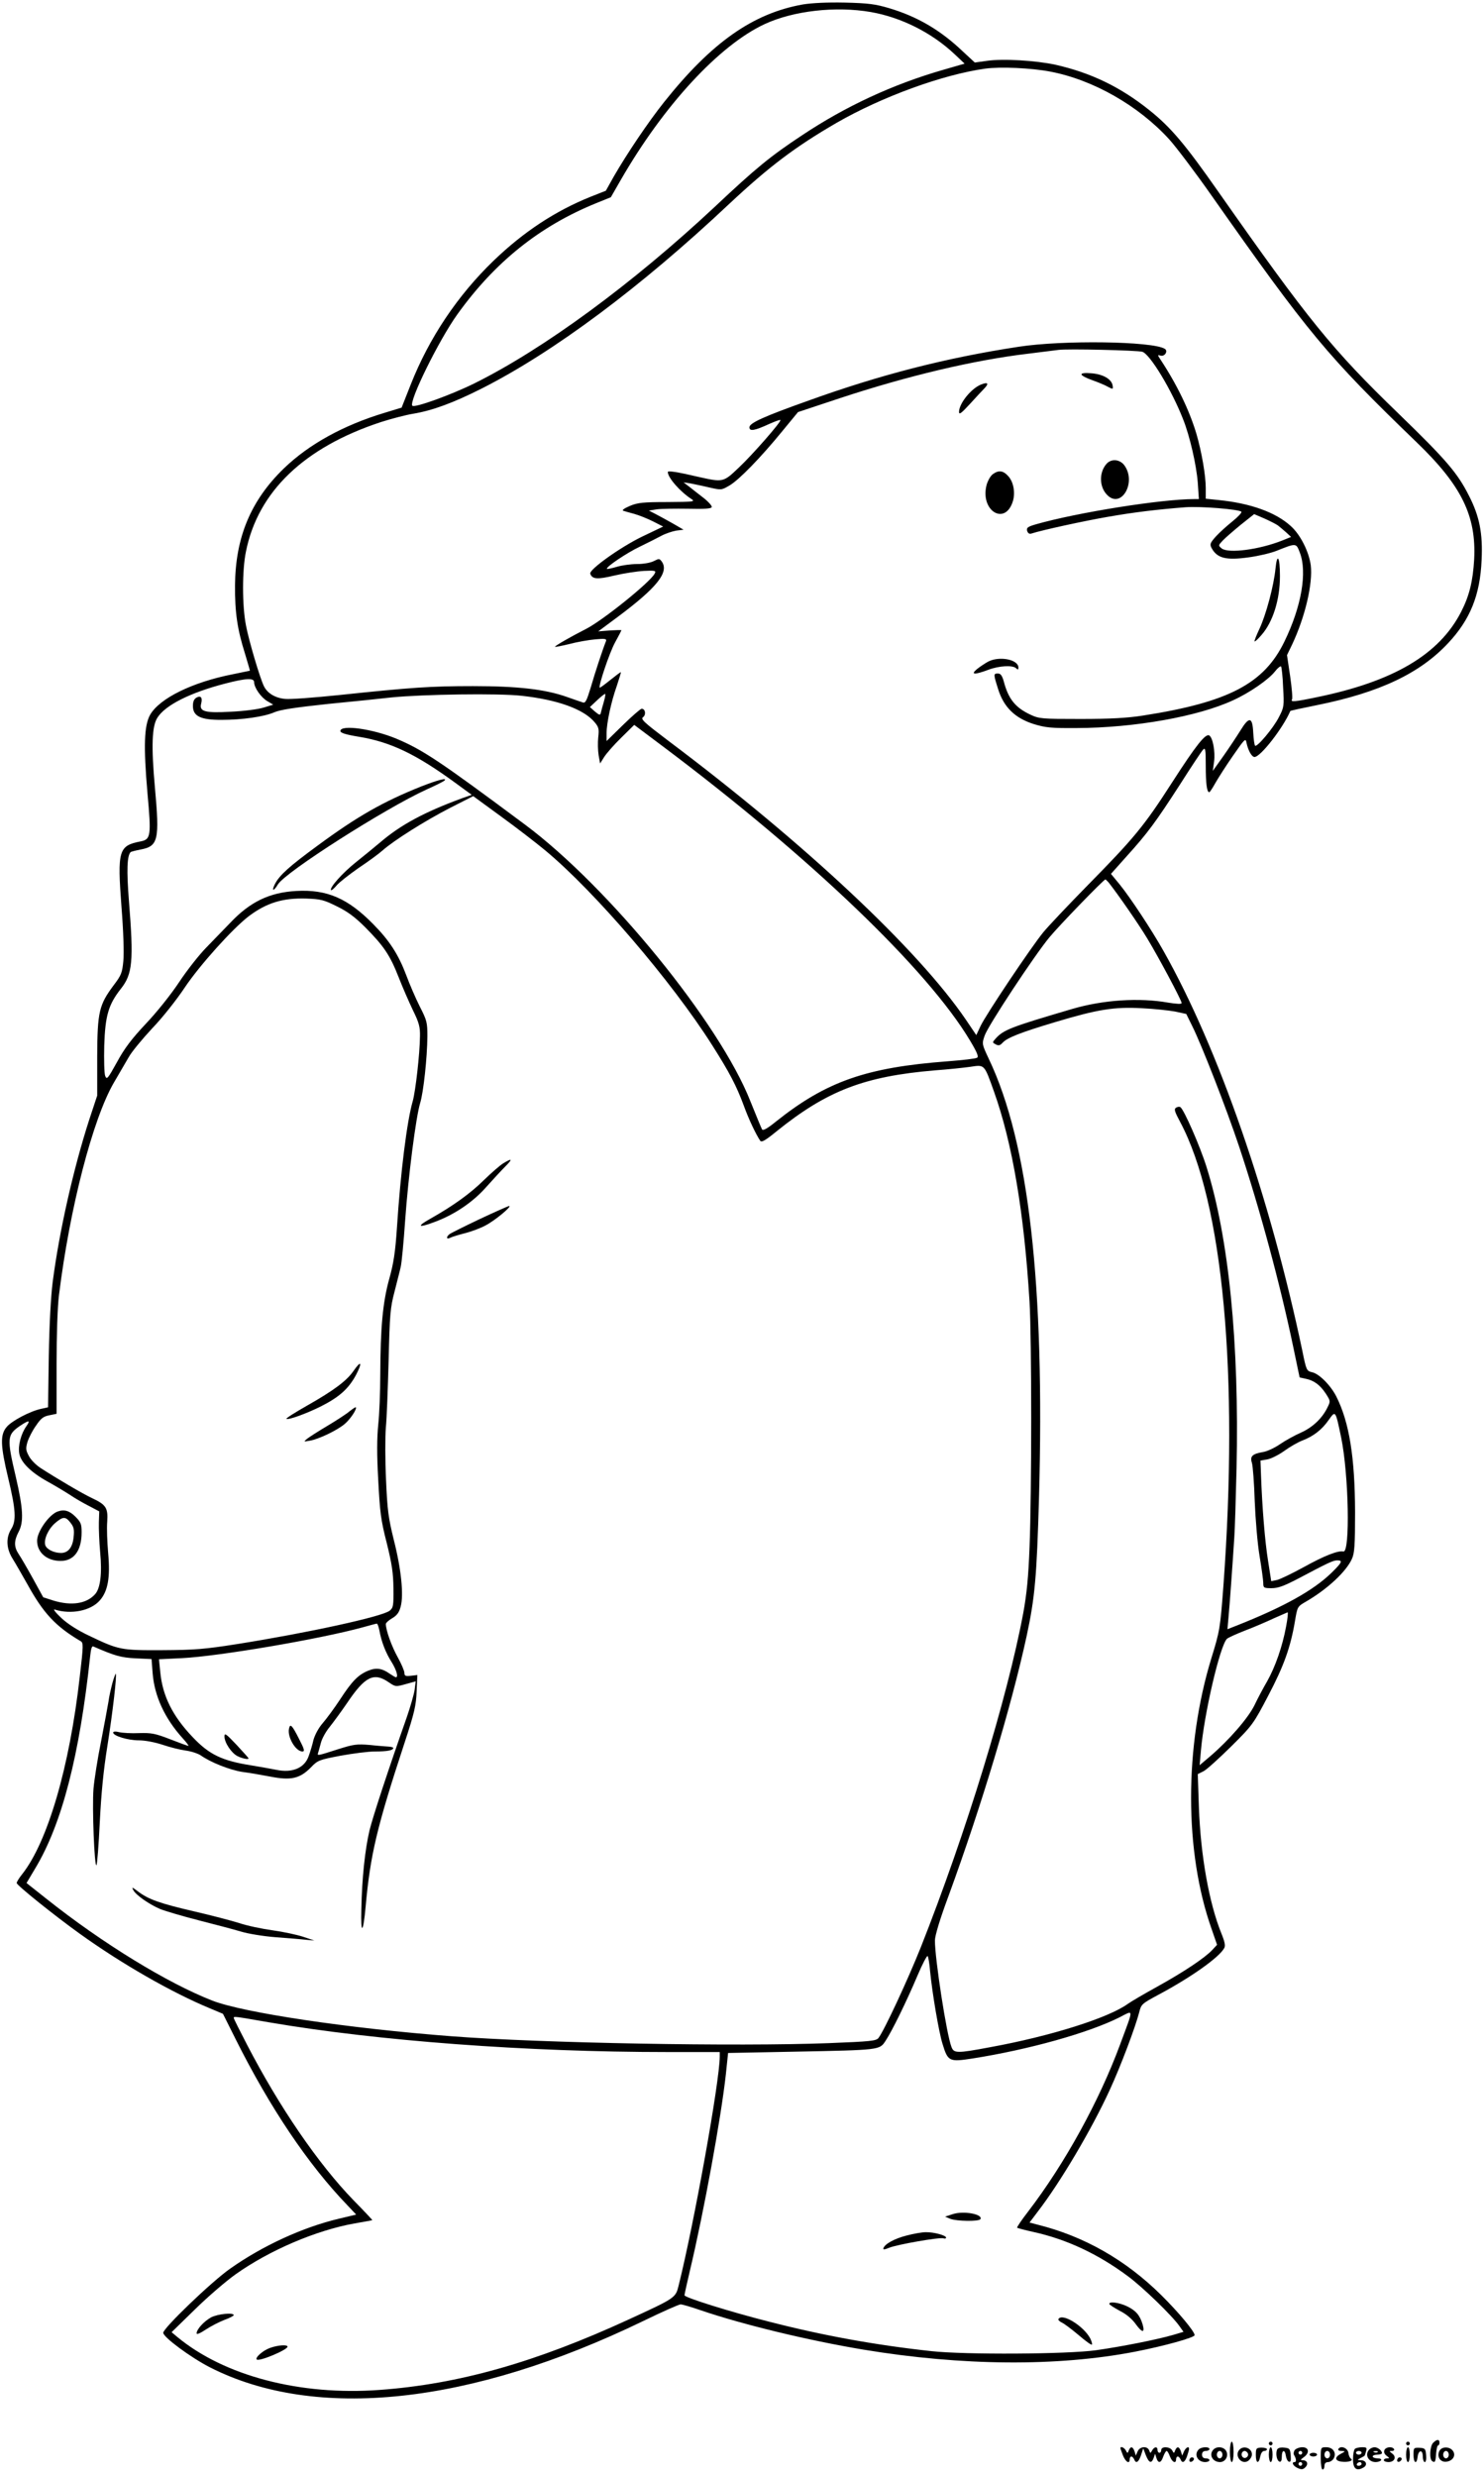 <?xml version="1.0" standalone="no"?>
<!DOCTYPE svg PUBLIC "-//W3C//DTD SVG 20010904//EN"
 "http://www.w3.org/TR/2001/REC-SVG-20010904/DTD/svg10.dtd">
<svg version="1.0" xmlns="http://www.w3.org/2000/svg"
 width="800pt" height="1335pt" viewBox="0 0 800 1335"
 preserveAspectRatio="xMidYMid meet">

<g transform="translate(0,1335) scale(0.1,-0.1)"
fill="#000000" stroke="none">
<path d="M4328 13326 c-269 -48 -491 -204 -747 -525 -87 -109 -201 -279 -272
-402 l-43 -77 -81 -32 c-192 -77 -363 -190 -524 -345 -195 -188 -348 -417
-447 -668 l-49 -124 -92 -28 c-222 -67 -407 -169 -542 -299 -179 -173 -262
-372 -264 -631 -1 -145 12 -236 54 -369 15 -50 27 -91 26 -91 -1 0 -42 -9 -92
-19 -219 -43 -395 -130 -446 -219 -32 -58 -36 -168 -14 -422 21 -231 18 -249
-37 -260 -119 -23 -126 -48 -103 -355 10 -123 14 -246 10 -288 -6 -65 -11 -78
-52 -132 -79 -106 -88 -143 -89 -385 l0 -210 -43 -130 c-84 -260 -161 -597
-197 -875 -10 -79 -18 -227 -21 -400 l-4 -275 -36 -8 c-59 -12 -160 -65 -187
-98 -36 -42 -34 -100 9 -279 40 -168 44 -226 15 -272 -29 -47 -26 -105 8 -159
15 -24 51 -87 81 -140 85 -154 151 -225 285 -304 16 -9 16 -21 -4 -192 -55
-487 -173 -891 -311 -1065 -16 -20 -29 -41 -29 -47 0 -12 203 -175 341 -274
224 -161 496 -317 702 -402 l69 -29 70 -140 c183 -365 388 -671 600 -891 l48
-51 -92 -22 c-195 -46 -413 -146 -588 -270 -100 -70 -360 -320 -360 -345 0
-24 148 -133 251 -186 571 -291 1405 -202 2338 250 101 49 191 89 200 89 9 0
57 -14 106 -31 229 -78 580 -163 880 -213 532 -88 1046 -92 1464 -11 155 30
321 76 321 89 0 20 -88 125 -180 216 -193 191 -418 318 -668 380 l-42 11 43
57 c124 161 293 447 390 659 59 128 137 336 158 416 11 45 13 47 108 98 172
92 325 200 351 250 7 12 2 35 -16 79 -66 163 -112 420 -121 681 l-6 177 32 16
c17 9 84 70 149 134 114 113 120 122 199 273 84 160 120 260 144 402 13 77 13
78 58 104 116 67 218 162 249 231 14 31 17 73 17 252 -1 295 -31 484 -101 623
-31 61 -93 123 -131 131 -29 7 -31 10 -52 114 -174 828 -452 1631 -749 2157
-61 109 -179 288 -236 358 l-47 57 83 93 c115 127 158 186 288 387 61 96 118
182 126 190 12 12 14 1 14 -85 0 -99 6 -145 19 -145 3 0 18 23 33 50 16 28 58
94 95 147 65 94 68 96 73 68 9 -41 28 -75 43 -75 32 0 153 155 193 248 1 2 67
16 146 32 336 68 553 171 705 334 118 126 172 258 180 447 7 143 -11 236 -68
347 -62 123 -122 193 -380 443 -359 347 -485 503 -970 1194 -179 256 -257 349
-374 442 -156 125 -315 201 -505 244 -106 23 -284 34 -370 21 l-65 -9 -67 62
c-120 114 -244 186 -395 231 -74 22 -112 27 -238 30 -97 2 -177 -2 -227 -10z
m367 -41 c165 -29 329 -112 451 -227 l54 -51 -114 -33 c-272 -78 -528 -197
-762 -353 -171 -113 -248 -176 -470 -385 -445 -416 -923 -767 -1298 -953 -126
-62 -320 -132 -333 -120 -21 21 143 354 242 492 203 283 444 476 749 600 l79
32 54 94 c231 401 530 725 775 839 155 72 383 98 573 65z m967 -321 c231 -44
475 -183 641 -365 37 -41 140 -177 229 -304 523 -744 623 -864 1105 -1329 242
-233 322 -396 310 -631 -7 -118 -26 -196 -70 -282 -118 -231 -366 -377 -784
-462 -115 -24 -137 -25 -128 -11 4 6 -1 62 -10 125 l-17 114 28 58 c70 149
112 328 100 427 -10 73 -56 165 -108 211 -81 74 -218 123 -390 140 l-68 7 0
58 c0 67 -22 195 -51 294 -38 126 -104 263 -193 398 -17 26 -17 26 2 21 22 -5
40 26 21 37 -66 41 -549 48 -788 11 -393 -60 -747 -151 -1135 -291 -239 -85
-316 -120 -316 -143 0 -23 27 -19 109 19 30 13 56 23 58 20 7 -7 -152 -189
-226 -258 -82 -78 -83 -78 -217 -48 -115 27 -164 34 -164 26 0 -30 66 -106
128 -146 21 -14 10 -15 -130 -16 -131 0 -160 -3 -203 -21 -30 -13 -44 -23 -35
-26 8 -3 35 -10 60 -17 25 -7 70 -25 100 -40 l55 -28 -115 -55 c-117 -57 -285
-177 -278 -199 10 -30 38 -32 130 -10 51 12 123 23 160 25 61 3 66 1 57 -15
-25 -47 -282 -254 -372 -299 -77 -39 -168 -91 -165 -95 2 -2 37 5 78 15 41 11
104 22 139 25 52 5 62 3 58 -9 -18 -45 -60 -172 -82 -249 -22 -72 -29 -87 -43
-82 -9 3 -48 16 -87 30 -116 41 -264 58 -505 58 -229 0 -331 -7 -720 -48 -135
-14 -267 -24 -293 -21 -53 5 -95 30 -114 68 -22 45 -81 244 -97 328 -21 107
-21 299 0 399 65 323 314 561 727 697 59 19 137 39 174 45 103 17 215 58 368
135 390 197 860 548 1335 995 217 203 356 308 580 438 245 141 572 260 801
292 81 11 247 4 351 -16z m496 -1510 c41 -12 158 -205 220 -364 36 -90 72
-248 79 -342 l6 -88 -26 0 c-176 0 -629 -72 -853 -136 -44 -13 -51 -18 -47
-35 4 -12 11 -18 22 -15 58 19 289 69 411 90 148 26 269 40 420 52 84 6 288
-11 302 -24 4 -4 -17 -27 -48 -52 -30 -24 -71 -61 -90 -82 -30 -34 -33 -41
-23 -61 30 -56 78 -68 200 -51 53 7 120 23 150 35 108 43 106 43 126 -9 41
-106 9 -291 -83 -480 -110 -227 -301 -327 -764 -399 -84 -13 -175 -18 -335
-18 -209 0 -223 1 -270 23 -81 38 -119 84 -144 180 -9 31 -17 42 -31 42 -25 0
-25 -3 1 -85 30 -96 90 -155 190 -187 65 -20 94 -23 234 -22 310 1 654 62 843
150 88 40 191 111 226 156 14 18 28 29 32 26 3 -4 9 -54 11 -112 6 -101 5
-108 -22 -160 -30 -60 -119 -165 -129 -155 -4 4 -8 35 -10 70 -4 86 -22 89
-69 12 -20 -32 -61 -94 -92 -138 l-57 -80 7 51 c7 53 -7 128 -26 140 -20 12
-71 -52 -201 -254 -151 -235 -204 -299 -458 -557 -102 -104 -209 -217 -236
-250 -67 -82 -310 -445 -338 -505 l-23 -49 -56 83 c-257 378 -871 953 -1605
1504 -132 100 -150 116 -135 127 17 13 12 45 -8 45 -6 0 -51 -39 -100 -87
l-89 -87 0 42 c0 54 24 168 55 255 13 39 23 72 22 74 -2 1 -27 -18 -57 -42
-30 -24 -55 -43 -57 -41 -8 8 53 190 83 244 19 34 34 64 34 65 0 2 -28 1 -62
-1 l-63 -5 105 78 c212 158 279 242 237 299 -12 16 -15 16 -42 2 -18 -9 -55
-16 -91 -16 -33 0 -83 -7 -109 -15 -27 -8 -51 -13 -53 -11 -8 9 108 87 178
120 41 20 93 46 115 58 22 12 58 24 80 28 l40 5 -55 32 c-30 17 -72 40 -93 51
l-39 20 44 7 c23 3 99 4 167 3 89 -2 125 0 128 9 2 6 -18 29 -45 50 -27 21
-62 48 -78 61 l-29 22 35 -5 c19 -4 65 -13 102 -22 67 -15 67 -15 110 10 52
30 171 153 286 294 l84 102 226 75 c364 120 721 205 1017 240 72 9 144 18 160
20 46 7 427 -2 453 -10z m731 -936 c9 -7 28 -23 44 -37 l27 -25 -47 -19 c-126
-50 -291 -71 -327 -43 -19 16 -19 16 5 42 13 14 57 52 97 85 l73 58 56 -24
c31 -14 64 -31 72 -37z m-5519 -845 c0 -29 37 -82 71 -102 l32 -19 -53 -16
c-29 -9 -108 -19 -175 -22 -139 -8 -171 1 -161 42 9 34 -1 47 -25 34 -13 -8
-19 -21 -19 -45 0 -55 41 -75 152 -75 114 0 232 17 287 41 32 14 113 26 290
45 135 13 289 29 341 35 171 17 577 23 701 9 194 -21 335 -72 394 -142 23 -27
25 -37 20 -82 -3 -28 -2 -71 2 -96 l8 -45 22 35 c12 19 53 66 92 104 l70 69
156 -117 c794 -596 1425 -1201 1654 -1584 39 -65 48 -88 38 -93 -7 -5 -78 -13
-156 -19 -440 -33 -656 -108 -928 -325 -47 -38 -70 -51 -75 -42 -4 7 -32 75
-63 152 -165 420 -763 1154 -1214 1490 -462 344 -552 404 -695 464 -128 53
-301 77 -301 41 0 -10 27 -19 100 -31 171 -28 308 -94 519 -248 l89 -65 -54
-19 c-201 -74 -328 -142 -438 -236 -30 -25 -89 -74 -132 -108 -73 -58 -146
-140 -134 -151 2 -2 16 9 30 26 13 16 67 58 117 93 51 34 110 77 130 95 62 55
231 161 363 229 l126 64 152 -111 c84 -61 190 -143 237 -182 266 -221 681
-705 899 -1049 94 -148 131 -219 171 -327 26 -72 65 -154 88 -188 7 -11 28 1
89 51 272 219 473 296 853 328 69 5 154 14 190 19 79 12 75 16 129 -135 99
-278 162 -654 191 -1130 12 -206 12 -1028 0 -1325 -6 -160 -15 -251 -34 -355
-86 -459 -308 -1183 -552 -1800 -72 -180 -197 -448 -228 -489 -13 -16 -40 -19
-268 -28 -492 -19 -1548 0 -2033 37 -561 43 -1122 127 -1290 192 -243 95 -593
309 -896 550 l-106 84 47 79 c144 239 239 609 296 1143 4 39 9 57 17 53 115
-50 148 -60 228 -64 l86 -4 6 -78 c10 -122 65 -242 162 -349 21 -23 34 -41 31
-41 -4 0 -48 16 -99 36 -80 31 -101 35 -167 33 -41 -2 -90 1 -107 5 -20 5 -33
4 -33 -2 0 -18 80 -42 138 -42 35 0 86 -10 129 -24 38 -13 94 -27 124 -31 30
-4 66 -16 81 -26 54 -38 155 -78 223 -89 39 -5 108 -17 155 -26 109 -21 156
-10 215 49 38 40 45 42 160 64 66 12 150 23 187 23 66 0 98 6 98 19 0 3 -10 6
-22 7 -13 1 -59 4 -103 9 -73 6 -88 4 -176 -24 -109 -35 -110 -35 -104 -18 2
6 9 31 15 54 6 23 27 61 47 85 19 24 62 82 94 129 96 143 144 167 223 113 38
-26 39 -26 93 -11 l54 15 -6 -47 c-4 -25 -23 -91 -42 -146 -101 -287 -181
-530 -201 -610 -24 -103 -41 -257 -44 -427 -4 -139 10 -130 23 15 25 279 60
428 210 884 53 161 62 201 65 277 l4 88 -35 -4 c-29 -3 -35 -1 -35 16 0 10
-16 48 -36 84 -32 57 -64 145 -64 179 0 6 15 20 34 31 26 15 38 32 46 63 17
63 3 202 -37 359 -29 118 -35 159 -42 325 -5 105 -5 231 -1 280 5 50 11 213
15 364 6 249 9 283 32 370 13 53 29 112 33 132 5 19 16 132 24 250 17 240 58
558 81 634 18 58 38 245 39 360 0 74 -3 86 -41 160 -22 44 -55 120 -73 169
-42 111 -90 186 -177 274 -137 140 -250 189 -415 180 -146 -8 -251 -59 -359
-174 -30 -31 -86 -89 -124 -128 -39 -39 -106 -124 -149 -189 -45 -68 -122
-164 -180 -225 -76 -81 -115 -132 -155 -206 -50 -90 -55 -97 -64 -75 -5 13 -7
87 -5 164 5 161 23 221 89 305 64 80 70 150 44 475 -13 164 -10 243 9 262 3 3
27 9 53 14 96 18 104 50 78 336 -20 221 -16 328 13 374 42 68 177 136 367 185
112 29 155 31 155 7z m1885 -106 c-7 -23 -14 -50 -16 -59 -3 -14 -8 -13 -32 7
l-27 24 37 35 c21 20 41 36 45 36 3 0 0 -19 -7 -43z m2722 -974 c51 -65 160
-222 207 -300 63 -104 186 -335 186 -349 0 -7 -27 -5 -72 2 -157 28 -351 15
-518 -34 -330 -97 -370 -112 -413 -160 -18 -20 -18 -21 1 -31 15 -8 23 -6 36
8 25 28 97 56 284 112 230 69 318 83 467 75 66 -3 147 -12 180 -18 l60 -13 32
-65 c51 -102 185 -446 253 -650 113 -340 222 -745 293 -1086 l33 -158 32 -7
c45 -9 78 -33 109 -80 25 -39 26 -41 10 -73 -28 -59 -79 -108 -143 -137 -34
-15 -85 -43 -114 -63 -29 -20 -70 -39 -91 -42 -58 -10 -72 -23 -60 -59 5 -17
12 -109 15 -206 4 -98 15 -230 26 -295 11 -66 20 -131 20 -146 0 -26 3 -28 45
-28 35 0 67 12 142 51 166 88 190 99 212 99 31 0 26 -11 -31 -67 -99 -96 -258
-184 -510 -284 l-51 -20 6 68 c6 64 21 272 31 428 3 39 8 205 12 370 15 676
-42 1245 -162 1626 -35 112 -122 310 -141 322 -5 3 -15 2 -23 -3 -12 -8 -8
-21 22 -77 231 -433 317 -1361 233 -2503 -17 -227 -20 -242 -64 -385 -147
-479 -147 -1046 1 -1463 l29 -84 -27 -29 c-41 -43 -152 -117 -298 -198 -71
-39 -142 -81 -157 -92 -106 -76 -418 -174 -742 -233 -180 -34 -195 -33 -208 2
-26 66 -89 473 -89 573 0 26 27 116 74 242 178 487 338 1020 420 1397 45 209
55 321 67 745 32 1151 -55 1917 -271 2369 -37 79 -37 80 -22 124 17 52 270
435 350 531 52 63 292 311 301 311 2 0 10 -8 18 -17z m-4161 -128 c58 -28 98
-58 154 -114 98 -99 132 -148 179 -268 21 -54 56 -134 77 -178 33 -67 39 -90
38 -140 -1 -97 -24 -296 -39 -350 -31 -106 -66 -385 -85 -680 -9 -133 -18
-194 -42 -279 -35 -127 -47 -263 -48 -513 0 -95 -5 -217 -11 -272 -7 -70 -8
-158 0 -298 9 -173 14 -216 46 -340 28 -113 35 -162 36 -244 1 -94 -1 -104
-20 -120 -39 -32 -444 -120 -822 -180 -177 -28 -230 -32 -404 -33 -225 -1
-234 1 -397 79 -59 28 -113 62 -148 95 -30 28 -46 49 -35 45 88 -28 194 -7
243 49 44 50 57 124 45 256 -5 58 -8 133 -5 168 5 75 -6 92 -83 128 -49 23
-187 104 -275 161 -25 16 -54 45 -64 65 -17 31 -18 41 -8 76 7 22 27 62 46 88
26 39 40 50 72 56 l39 8 0 268 c0 157 5 310 13 372 58 470 182 949 296 1145
29 50 65 112 81 139 15 27 72 96 126 154 55 57 133 156 176 221 80 119 255
314 343 382 97 73 184 100 312 96 77 -3 94 -7 164 -42z m5414 -2863 c41 -200
49 -622 12 -614 -29 6 -103 -23 -213 -84 -64 -35 -130 -67 -146 -70 l-30 -6
-17 109 c-17 104 -32 291 -38 460 l-3 81 36 6 c19 3 60 23 91 45 30 22 75 48
99 57 60 23 106 59 142 111 37 52 36 53 67 -95z m-7088 61 c-29 -41 -46 -106
-38 -148 9 -48 65 -102 152 -150 38 -21 92 -53 121 -72 28 -19 75 -46 105 -61
l53 -28 -2 -59 c-1 -33 2 -106 7 -162 11 -114 1 -195 -28 -226 -46 -51 -127
-63 -223 -34 l-56 18 -56 102 c-31 56 -66 116 -77 132 -25 38 -25 70 0 118 29
54 25 126 -15 298 -49 208 -47 226 23 274 48 32 58 32 34 -2z m6791 -1080
c-20 -108 -58 -216 -101 -293 -21 -36 -52 -94 -69 -130 -34 -70 -137 -188
-238 -275 l-58 -49 7 79 c17 197 102 563 140 602 6 6 52 27 101 46 50 19 119
49 155 66 36 16 68 30 71 31 4 0 0 -35 -8 -77z m-4888 -20 c11 -61 34 -121 66
-171 26 -42 38 -82 23 -82 -3 0 -18 9 -33 19 -42 30 -74 34 -117 16 -53 -22
-86 -55 -151 -155 -31 -47 -73 -104 -93 -127 -22 -25 -42 -62 -50 -90 -6 -27
-18 -66 -26 -88 -22 -64 -88 -92 -174 -74 -25 5 -86 16 -135 24 -158 25 -227
58 -316 152 -109 114 -163 223 -175 351 l-7 69 124 6 c198 10 740 102 974 166
39 11 73 20 76 20 4 1 10 -16 14 -36z m2969 -1838 c12 -120 47 -327 67 -391
29 -95 36 -98 160 -79 305 48 626 138 792 221 81 41 80 57 5 -146 -113 -305
-297 -640 -495 -899 -35 -45 -62 -85 -60 -88 3 -2 43 -13 89 -23 177 -39 347
-118 508 -238 78 -57 239 -213 278 -269 l22 -31 -57 -17 c-87 -25 -273 -62
-413 -82 -156 -22 -709 -25 -890 -5 -303 33 -583 84 -875 159 -209 53 -455
130 -455 142 0 5 13 64 29 132 76 320 168 824 194 1059 l12 115 360 7 c460 9
456 9 488 57 36 54 115 216 173 353 27 64 52 111 55 105 4 -7 10 -43 13 -82z
m-3563 -275 c585 -100 1386 -160 2147 -160 l282 0 0 -24 c0 -133 -139 -904
-222 -1236 -16 -65 -18 -66 -268 -181 -504 -232 -918 -349 -1343 -380 -430
-32 -839 76 -1092 286 l-30 25 125 122 c69 68 168 153 220 190 183 130 434
237 640 274 52 9 96 17 97 18 1 1 -45 50 -102 108 -190 196 -400 503 -574 839
-39 75 -71 139 -71 143 0 9 2 9 191 -24z"/>
<path d="M5830 11332 c0 -6 26 -20 58 -31 31 -11 70 -27 85 -36 27 -14 28 -14
25 7 -5 34 -51 61 -113 66 -35 3 -55 1 -55 -6z"/>
<path d="M5290 11278 c-53 -20 -120 -102 -120 -148 0 -17 12 -8 58 42 31 34
67 73 79 85 25 26 19 35 -17 21z"/>
<path d="M5966 10851 c-41 -45 -41 -122 0 -166 77 -84 165 67 93 160 -25 30
-68 33 -93 6z"/>
<path d="M5353 10795 c-13 -9 -27 -34 -34 -57 -38 -141 101 -226 142 -87 13
46 2 103 -26 133 -27 30 -51 33 -82 11z"/>
<path d="M6876 10286 c-9 -93 -51 -249 -86 -324 -17 -36 -29 -67 -27 -69 3 -2
19 13 37 34 62 70 100 191 100 318 0 103 -15 129 -24 41z"/>
<path d="M5325 9783 c-16 -9 -43 -27 -58 -39 -37 -31 -14 -32 61 -4 58 22 132
26 150 8 9 -9 12 -8 12 4 0 44 -104 64 -165 31z"/>
<path d="M2270 9111 c-205 -82 -344 -161 -557 -318 -153 -112 -205 -159 -230
-206 -21 -41 -9 -44 15 -4 39 66 578 410 802 512 47 21 89 42 95 47 21 19 -36
4 -125 -31z"/>
<path d="M2713 7080 c-18 -11 -65 -52 -105 -91 -73 -72 -165 -138 -287 -207
-79 -44 -67 -52 25 -17 107 40 206 108 276 188 35 39 80 88 101 109 42 42 39
48 -10 18z"/>
<path d="M2585 6779 c-82 -39 -156 -76 -162 -81 -20 -16 -16 -30 5 -19 9 5 46
16 81 25 35 9 85 28 110 42 51 27 142 103 126 104 -5 0 -77 -32 -160 -71z"/>
<path d="M606 4279 c-8 -30 -18 -74 -21 -99 -4 -25 -22 -121 -40 -215 -19 -93
-37 -209 -41 -256 -8 -101 5 -425 16 -412 4 4 12 109 18 233 8 158 20 280 41
410 28 178 52 381 45 389 -1 2 -10 -21 -18 -50z"/>
<path d="M719 3162 c14 -26 85 -76 144 -101 24 -10 118 -38 208 -61 90 -23
193 -50 229 -61 36 -11 119 -25 185 -30 66 -5 140 -11 165 -14 l45 -4 -60 20
c-33 11 -107 27 -165 35 -58 8 -139 25 -180 39 -41 13 -152 42 -247 64 -181
42 -244 64 -301 108 -30 23 -33 23 -23 5z"/>
<path d="M1905 5960 c-37 -53 -107 -105 -248 -185 -65 -37 -116 -69 -113 -72
8 -8 106 27 186 67 99 50 149 95 189 169 36 69 28 82 -14 21z"/>
<path d="M1885 5744 c-16 -14 -70 -49 -120 -79 -49 -29 -99 -61 -110 -70 -19
-16 -19 -16 15 -10 48 8 148 56 188 90 30 25 68 82 60 90 -2 2 -16 -8 -33 -21z"/>
<path d="M310 5203 c-46 -17 -110 -108 -110 -157 0 -64 53 -109 127 -109 72 0
113 56 113 154 0 45 -4 55 -34 85 -32 32 -60 40 -96 27z m70 -60 c18 -23 21
-37 17 -76 -5 -56 -29 -87 -68 -87 -38 0 -77 19 -85 42 -9 30 15 85 52 118 43
37 57 38 84 3z"/>
<path d="M1558 4033 c-10 -45 36 -123 72 -123 14 0 11 12 -19 70 -37 73 -47
82 -53 53z"/>
<path d="M1210 3991 c0 -33 37 -89 70 -106 26 -13 60 -20 60 -12 0 2 -29 34
-65 73 -56 59 -65 66 -65 45z"/>
<path d="M5135 1416 l-40 -13 28 -12 c34 -13 153 -15 162 -2 16 27 -91 47
-150 27z"/>
<path d="M4887 1301 c-66 -17 -117 -45 -125 -69 -2 -8 7 -7 31 3 44 18 274 58
293 51 8 -3 14 -1 14 4 0 12 -66 30 -110 29 -19 0 -65 -8 -103 -18z"/>
<path d="M5980 933 c0 -5 26 -21 57 -38 36 -18 67 -45 86 -72 34 -47 50 -48
37 -2 -15 50 -36 75 -83 98 -43 21 -97 28 -97 14z"/>
<path d="M5706 851 c-3 -4 5 -13 18 -19 12 -5 53 -36 90 -67 37 -32 69 -55 72
-52 3 3 -1 18 -9 34 -36 67 -151 138 -171 104z"/>
<path d="M1138 860 c-38 -21 -78 -64 -78 -86 0 -8 19 0 49 20 27 18 72 41 100
52 28 10 51 22 51 26 0 15 -85 7 -122 -12z"/>
<path d="M1455 695 c-37 -13 -81 -52 -71 -62 12 -13 166 52 166 69 0 12 -51 9
-95 -7z"/>
<path d="M7726 184 c-18 -18 -22 -89 -5 -99 15 -10 18 -4 21 43 2 23 6 42 11
42 4 0 7 7 7 15 0 19 -14 19 -34 -1z"/>
<path d="M6630 135 c0 -30 5 -55 10 -55 6 0 10 25 10 55 0 30 -4 55 -10 55 -5
0 -10 -25 -10 -55z"/>
<path d="M6840 180 c0 -5 5 -10 10 -10 6 0 10 5 10 10 0 6 -4 10 -10 10 -5 0
-10 -4 -10 -10z"/>
<path d="M7580 180 c0 -5 5 -10 10 -10 6 0 10 5 10 10 0 6 -4 10 -10 10 -5 0
-10 -4 -10 -10z"/>
<path d="M6040 155 c0 -3 7 -21 14 -40 15 -36 36 -47 36 -20 0 8 4 15 9 15 5
0 11 -7 15 -15 9 -25 24 -17 37 22 l12 37 14 -37 c17 -42 30 -47 42 -15 l8 23
7 -23 c10 -31 25 -28 37 8 6 16 14 30 18 30 4 0 12 -13 18 -30 12 -31 33 -41
33 -15 0 8 4 15 9 15 5 0 11 -7 15 -15 9 -24 23 -17 35 16 6 18 11 36 11 40 0
17 -17 8 -27 -13 l-10 -23 -7 23 c-9 26 -21 29 -31 5 -6 -17 -7 -17 -16 0 -12
21 -59 23 -59 2 0 -8 -4 -15 -10 -15 -5 0 -10 7 -10 15 0 20 -17 19 -29 -2 -9
-17 -10 -17 -16 0 -10 25 -50 22 -62 -5 l-10 -23 -7 23 c-9 26 -21 29 -31 5
-6 -17 -7 -17 -16 0 -9 16 -29 24 -29 12z"/>
<path d="M6462 148 c-27 -27 -6 -68 35 -68 13 0 23 5 23 10 0 6 -9 10 -20 10
-13 0 -20 7 -20 20 0 13 7 20 20 20 11 0 20 5 20 10 0 14 -43 13 -58 -2z"/>
<path d="M6542 148 c-27 -27 -6 -68 35 -68 29 0 48 33 33 60 -12 22 -49 27
-68 8z m48 -28 c0 -11 -7 -20 -15 -20 -8 0 -15 9 -15 20 0 11 7 20 15 20 8 0
15 -9 15 -20z"/>
<path d="M6680 145 c-26 -32 13 -81 48 -59 9 6 18 19 20 28 8 38 -43 61 -68
31z m46 -16 c10 -17 -13 -36 -27 -22 -12 12 -4 33 11 33 5 0 12 -5 16 -11z"/>
<path d="M6770 118 c0 -45 15 -51 24 -8 3 18 12 30 21 30 8 0 15 4 15 9 0 5
-13 9 -30 9 -28 -1 -30 -4 -30 -40z"/>
<path d="M6840 120 c0 -22 5 -40 10 -40 6 0 10 18 10 40 0 22 -4 40 -10 40 -5
0 -10 -18 -10 -40z"/>
<path d="M6884 146 c-8 -22 -1 -59 14 -64 8 -2 12 7 12 27 0 38 17 41 22 4 2
-14 9 -28 16 -31 10 -3 12 6 10 34 -3 36 -6 39 -36 42 -21 2 -34 -2 -38 -12z"/>
<path d="M6980 145 c-6 -8 -8 -20 -4 -27 12 -19 14 -38 3 -38 -19 0 -8 -21 16
-32 21 -9 29 -9 42 4 18 18 10 38 -15 38 -13 0 -12 3 6 16 33 23 29 54 -7 54
-16 0 -34 -7 -41 -15z m40 -15 c0 -5 -4 -10 -10 -10 -5 0 -10 5 -10 10 0 6 5
10 10 10 6 0 10 -4 10 -10z m0 -60 c0 -5 -4 -10 -10 -10 -5 0 -10 5 -10 10 0
6 5 10 10 10 6 0 10 -4 10 -10z"/>
<path d="M7120 100 c0 -33 4 -60 10 -60 6 0 10 9 10 20 0 13 7 20 20 20 10 0
24 9 30 20 16 30 -4 60 -40 60 -30 0 -30 0 -30 -60z m50 20 c0 -11 -7 -20 -15
-20 -8 0 -15 9 -15 20 0 11 7 20 15 20 8 0 15 -9 15 -20z"/>
<path d="M7215 151 c-3 -7 3 -11 17 -11 22 -1 22 -2 -5 -16 -34 -18 -31 -38 7
-42 34 -4 65 6 49 16 -6 4 -13 18 -14 32 -4 26 -41 41 -54 21z"/>
<path d="M7305 152 c-6 -4 -11 -28 -11 -54 -1 -53 18 -69 55 -48 25 13 17 40
-13 40 -21 1 -21 1 -1 12 11 6 21 11 21 12 1 1 5 11 8 24 6 19 4 22 -21 22
-15 0 -33 -4 -38 -8z m35 -22 c0 -5 -7 -10 -15 -10 -8 0 -15 5 -15 10 0 6 7
10 15 10 8 0 15 -4 15 -10z m0 -60 c0 -5 -7 -10 -16 -10 -8 0 -12 5 -9 10 3 6
10 10 16 10 5 0 9 -4 9 -10z"/>
<path d="M7382 148 c-27 -27 -6 -68 34 -68 13 0 26 5 29 10 4 6 -5 10 -19 10
-14 0 -26 5 -26 10 0 6 11 10 25 10 14 0 25 4 25 8 0 14 -23 32 -40 32 -9 0
-21 -5 -28 -12z m45 -14 c-3 -3 -12 -4 -19 -1 -8 3 -5 6 6 6 11 1 17 -2 13 -5z"/>
<path d="M7463 144 c-4 -11 1 -22 12 -30 17 -13 17 -14 2 -14 -9 0 -17 -4 -17
-10 0 -5 11 -10 25 -10 33 0 45 28 20 46 -17 13 -17 14 -1 14 9 0 14 5 11 10
-10 16 -45 12 -52 -6z"/>
<path d="M7580 120 c0 -22 5 -40 10 -40 6 0 10 18 10 40 0 22 -4 40 -10 40 -5
0 -10 -18 -10 -40z"/>
<path d="M7620 119 c0 -44 17 -54 22 -12 4 39 28 42 28 4 0 -17 5 -31 11 -31
6 0 9 16 7 38 -3 34 -6 37 -35 39 -32 1 -33 0 -33 -38z"/>
<path d="M7760 141 c-16 -31 4 -63 37 -59 34 4 52 32 37 56 -16 26 -60 28 -74
3z m50 -21 c0 -11 -7 -20 -15 -20 -8 0 -15 9 -15 20 0 11 7 20 15 20 8 0 15
-9 15 -20z"/>
<path d="M7060 120 c0 -5 9 -10 20 -10 11 0 20 5 20 10 0 6 -9 10 -20 10 -11
0 -20 -4 -20 -10z"/>
<path d="M6415 99 c-10 -15 3 -25 16 -12 7 7 7 13 1 17 -6 3 -14 1 -17 -5z"/>
<path d="M7535 99 c-10 -15 3 -25 16 -12 7 7 7 13 1 17 -6 3 -14 1 -17 -5z"/>
</g>
</svg>

